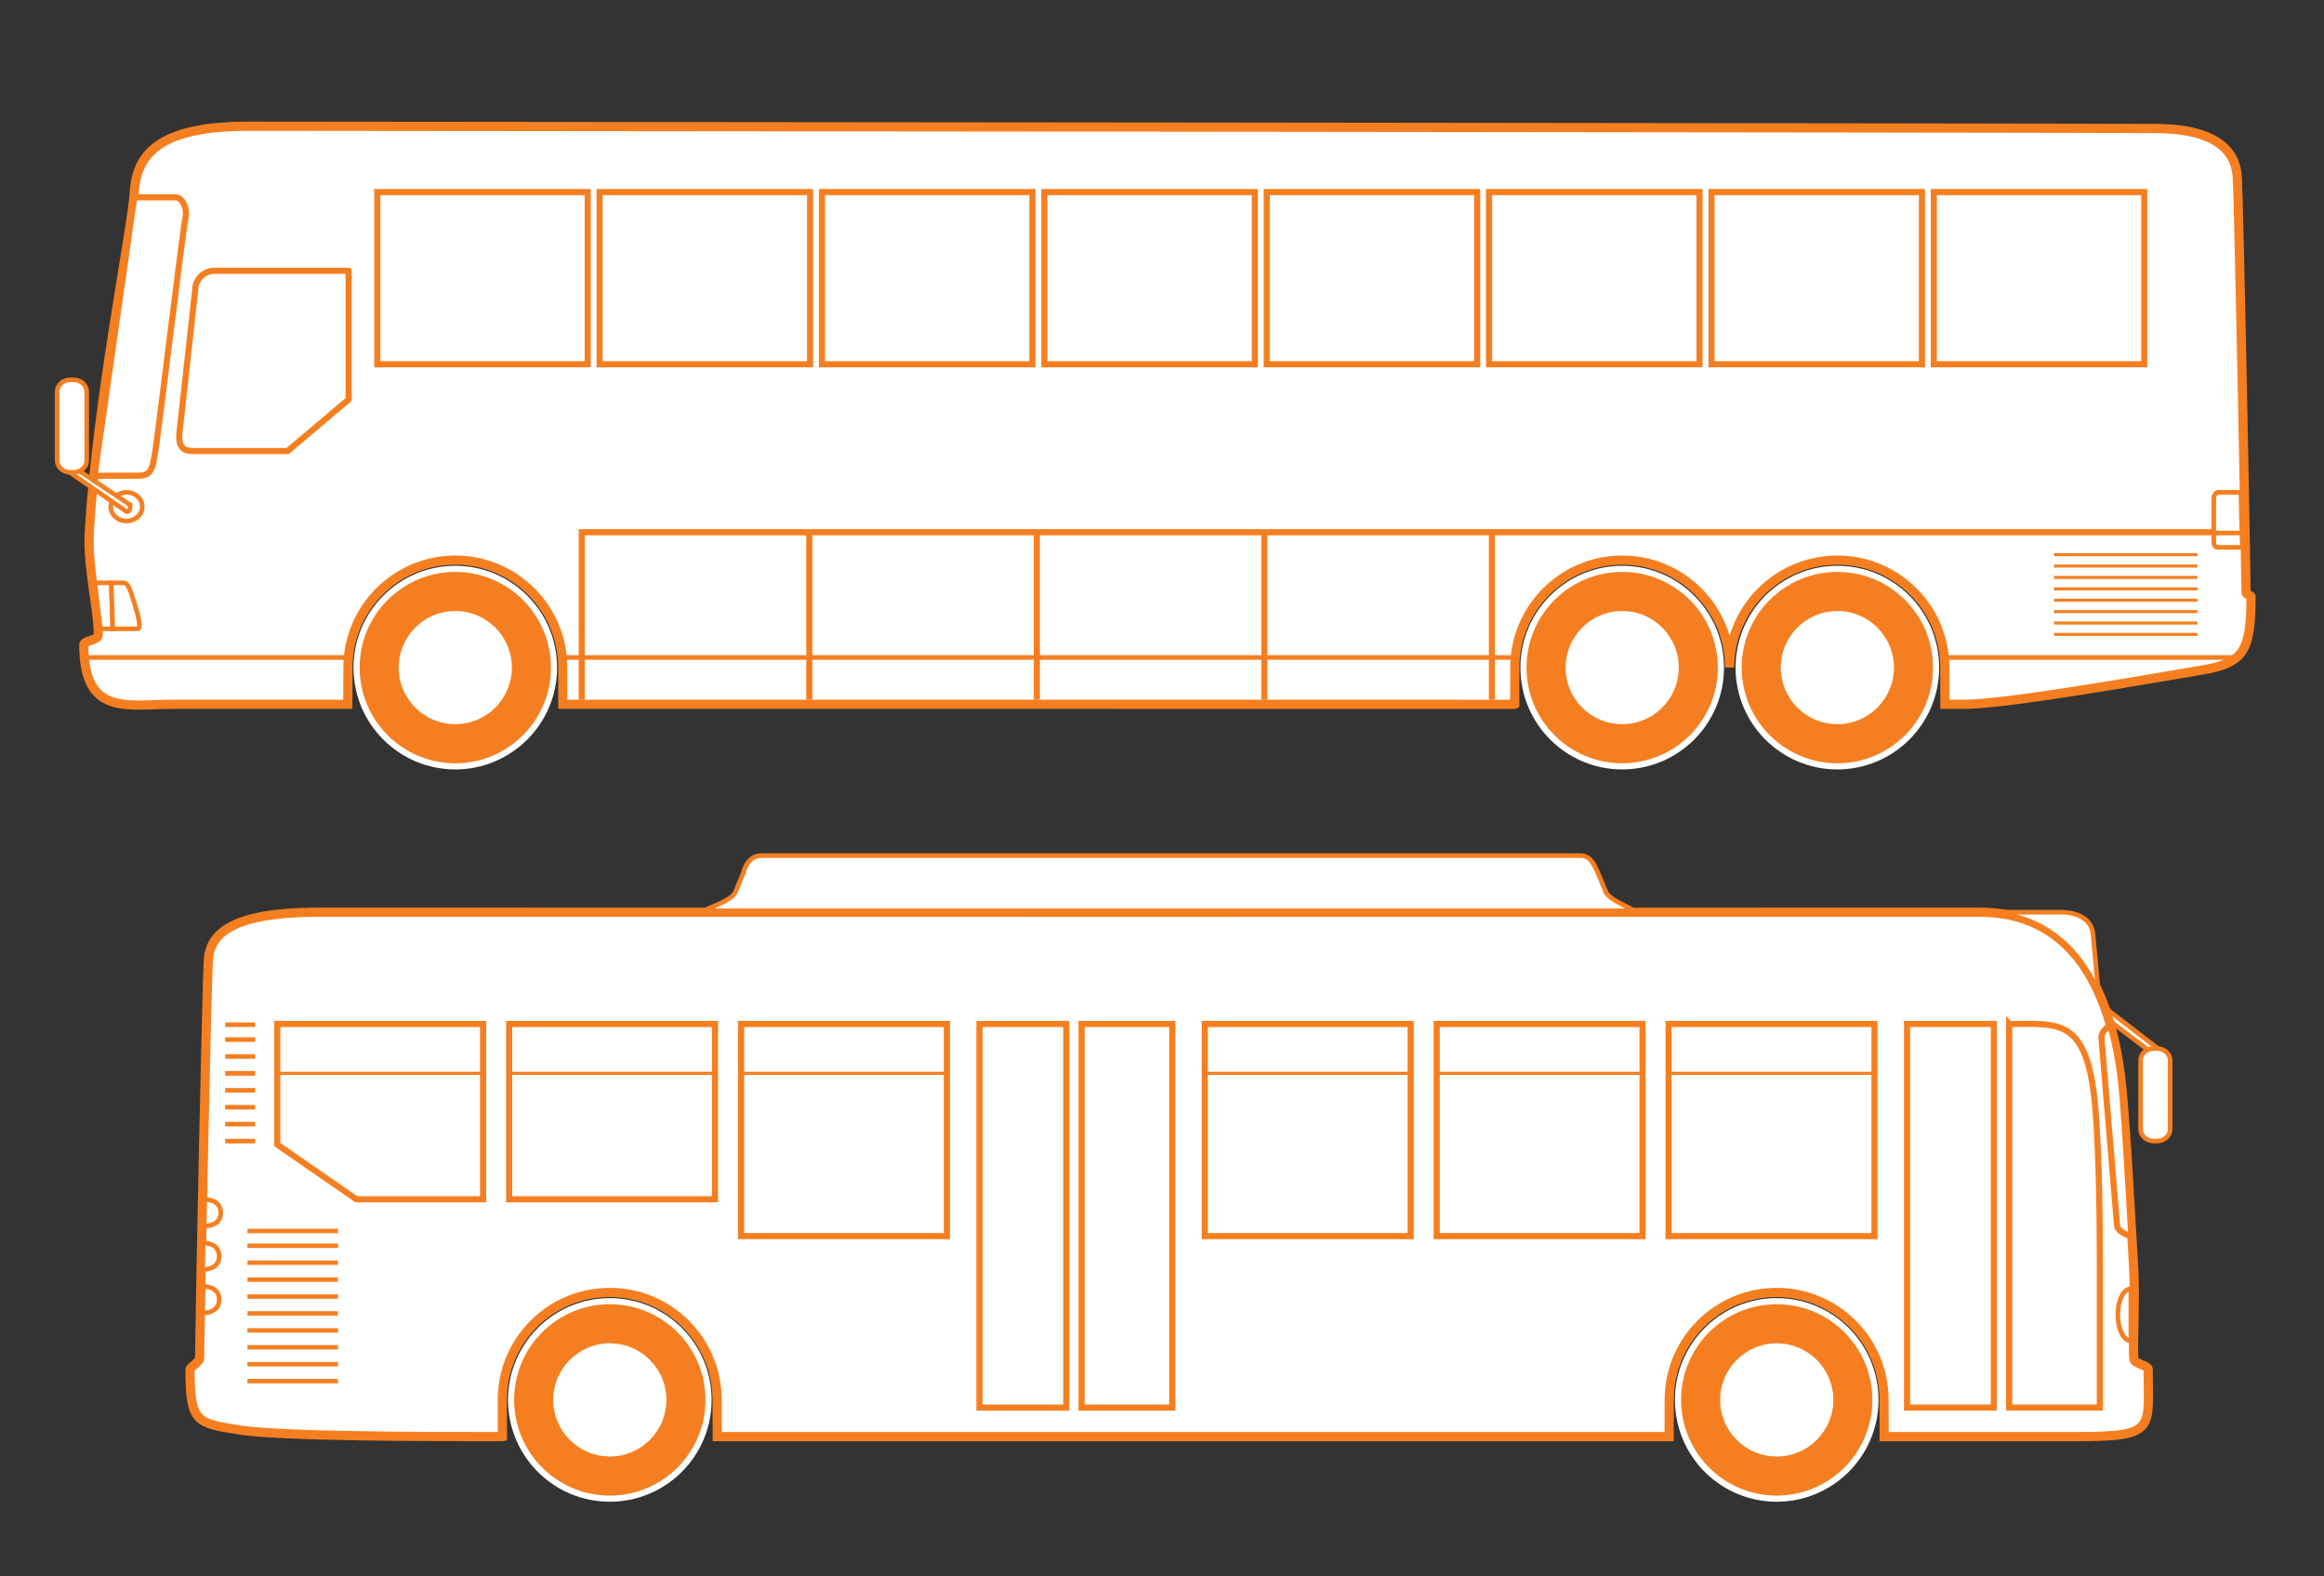 <svg xmlns="http://www.w3.org/2000/svg" viewBox="0 0 379 257" version="1.0"><rect x="0" y="0" width="379" height="257" fill="#333333" stroke="none"/><switch><g><g stroke="#F57F20" stroke-width=".75" fill="#FFF"><path stroke-linejoin="round" d="M342.98 165.64l7.37 5.578h1.882l-8.657-6.68c-.59 0-.86.54-.59 1.1z" stroke-linecap="round"/><path d="M349.09 184.11c0 1.067.967 1.934 2.161 1.934h.5c1.192 0 2.159-.866 2.159-1.934v-11.223c0-1.066-.967-1.932-2.159-1.932h-.5c-1.194 0-2.161.865-2.161 1.932v11.22z"/></g><path stroke="#F57F20" stroke-width="1.5" d="M247.02 114.83l.019-5.983c0-9.674 7.841-17.518 17.517-17.518 9.674 0 17.516 7.844 17.516 17.518 0-9.674 7.898-17.518 17.574-17.518 9.674 0 17.516 7.844 17.516 17.518l.018 5.983 3.168.001c7.107 0 32.164-4.488 38.896-5.609 6.732-1.123 7.854-3.242 7.854-11.969 0-.25-.805-.193-.811-.687-.107-9.854-1.182-63.9-1.433-67.755-.376-5.734-5.86-7.728-12.716-7.854-5.234-.097-298.08-.375-311.54-.375-13.463 0-18.326 3.74-18.699 10.846-.279 5.285-6.09 34.101-7.337 55.275-.339 5.762 1.626 13.51 1.461 16.84-.045.891-2.353.917-2.353 1.562 0 11.721 6.982 9.725 14.586 9.725h28.469l.018-5.984c0-9.674 7.841-17.518 17.516-17.518s17.517 7.844 17.517 17.518l.018 5.984 155.21.01z" fill="#FFF"/><circle stroke="#FFF" cx="299.64" r="16.101" cy="108.85" fill="#F57F20"/><circle r="9.601" cy="108.85" stroke="#F57F20" cx="299.64" stroke-width=".75" fill="#FFF"/><path stroke="#F57F20" stroke-width=".75" d="M18.384 102.52h-2.01l-.905-7.487h2.681l.234 7.487z" fill="#FFF"/><path stroke="#F57F20" stroke-width=".75" d="M18.149 95.036h2.058c.748 0 1.181 1.647 1.637 3.087.489 1.544 1.355 4.4.607 4.4h-4.067l-.235-7.484z" fill="#FFF"/><path stroke="#F57F20" d="M21.891 32.18h6.732c1.121 0 1.994 1.87 1.62 3.365-.374 1.497-4.612 36.652-4.987 38.522-.373 1.87-.373 3.491-2.617 3.491s-7.223.014-7.223.014l6.475-45.392z" fill="#FFF"/><path stroke="#F57F20" stroke-width=".75" d="M365.6 86.904l.101 2.337h-3.935c-.592 0-.748-.312-.748-1.152v-1.185h4.59zM361.02 86.904v-5.548c0-.624.374-1.092.748-1.092h3.687l.149 6.64h-4.59z" fill="#FFF"/><path stroke="#F57F20" stroke-width=".5" fill="none" d="M334.98 90.436h23.39M334.98 92.293h23.39M334.98 94.15h23.39M334.98 96.008h23.39M334.98 97.863h23.39M334.98 99.723h23.39M334.98 101.58h23.39M334.98 103.44h23.39"/><circle stroke="#FFF" cx="74.25" r="16.1" cy="108.85" fill="#F57F20"/><circle r="9.601" cy="108.85" stroke="#F57F20" cx="74.25" stroke-width=".75" fill="#FFF"/><circle stroke="#FFF" cx="264.55" r="16.101" cy="108.85" fill="#F57F20"/><circle r="9.601" cy="108.85" stroke="#F57F20" cx="264.55" stroke-width=".75" fill="#FFF"/><g stroke="#F57F20" stroke-width=".75" fill="#FFF"><path d="M23.196 82.564c0-1.265-1.146-2.29-2.562-2.29-1.413 0-2.56 1.025-2.56 2.29v.094c0 1.265 1.146 2.291 2.56 2.291 1.415 0 2.562-1.026 2.562-2.291v-.094z"/><path d="M21.25 82.333l-8.37-5.578h-1.882l9.657 6.68c.595.001.595-.727.595-1.102z"/><path d="M14.139 63.861c0-1.067-.967-1.934-2.161-1.934h-.5c-1.192 0-2.159.866-2.159 1.934v11.222c0 1.067.967 1.933 2.159 1.933h.5c1.194 0 2.161-.865 2.161-1.933V63.861z"/></g><path stroke-linejoin="round" stroke="#F57F20" stroke-linecap="round" d="M56.854 44.154v20.985l-9.942 8.402H32.408c-1.729 0-3.471.217-3.125-3.123l2.552-23.139a3.121 3.121 0 013.124-3.125h21.895z" fill="none"/><path stroke="#F57F20" fill="none" d="M61.526 31.312h34.319v28.08H61.526zM97.79 31.312h34.32v28.08H97.79zM134.05 31.312h34.32v28.08h-34.32zM170.32 31.312h34.32v28.08h-34.32zM206.58 31.312h34.32v28.08h-34.32zM242.84 31.312h34.32v28.08h-34.32zM279.11 31.312h34.32v28.08h-34.32zM315.37 31.312h34.319v28.08H315.37zM94.879 114.09V86.785H360.91M131.98 86.785v27.305M169.09 86.785v27.305M206.2 86.785v27.305M243.3 86.785v27.305"/><path stroke="#F57F20" stroke-width=".75" fill="none" d="M364.67 107.2h-47.51M247.24 107.2H91.767M56.734 107.2h-42.69"/><path stroke="#F57F20" stroke-width="1.5" d="M81.922 234.23l-3.435.001c-7.107 0-32.914.012-39.646-1.109-6.732-1.123-7.854-1.146-7.854-9.872 0-.25 1.555-1.257 1.561-1.75.107-9.854 1.182-61.184 1.433-65.039.376-5.734 7.02-7.794 18.716-7.728 5.235.029 256.74 0 270.2 0 13.463 0 21.59 10.1 23.257 29.934.674 8.015.833 11.5 1.779 27.438.342 5.762-.126 12.065.039 15.396.045.891 2.353 1.104 2.353 1.75 0 9.743 1.412 10.981-11.586 10.981H307.27l-.018-5.984c0-9.674-7.841-17.518-17.516-17.518s-17.517 7.844-17.517 17.518l-.018 5.984-155.23-.001-.019-5.983c0-9.674-7.841-17.518-17.517-17.518-9.674 0-17.516 7.844-17.516 17.518l.015 5.98z" fill="#FFF"/><g stroke="#F57F20" stroke-width=".72" fill="none"><path d="M55.109 203.12H40.35M55.109 200.71H40.35M55.109 205.88H40.35M55.109 208.64H40.35M55.109 211.4H40.35M55.109 214.15H40.35M55.109 216.92H40.35M55.109 219.67H40.35M55.109 222.43H40.35M55.109 225.19H40.35"/></g><g stroke="#F57F20" stroke-width=".75" fill="none"><path d="M41.609 169.5h-4.884M41.609 167.08h-4.884M41.609 172.26h-4.884M41.609 175.01h-4.884M41.609 177.77h-4.884M41.609 180.53h-4.884M41.609 183.29h-4.884M41.609 186.05h-4.884"/></g><circle stroke="#FFF" cx="289.75" r="16.1" cy="228.25" fill="#F57F20"/><circle r="9.601" cy="228.25" stroke="#F57F20" cx="289.75" stroke-width=".75" fill="#FFF"/><circle stroke="#FFF" cx="99.45" r="16.101" cy="228.25" fill="#F57F20"/><circle r="9.601" cy="228.25" stroke="#F57F20" cx="99.45" stroke-width=".75" fill="#FFF"/><path stroke="#F57F20" stroke-width=".75" d="M342.2 161.68c-3.921-8.596-10.458-12.946-19.293-12.946h13.09s4.917-.295 5.334 3.601l.87 9.35z" fill="#FFF"/><g stroke="#F57F20" fill="#FFF"><path d="M327.66 166.96c8.09 0 12.674-1.126 14.007 13.207.745 8.009.779 22.333.779 25.938v23.39h-14.79v-62.54zM311 166.96h14.16v62.54H311z"/></g><path stroke="#F57F20" fill="#FFF" d="M176.39 166.96h14.786v62.54H176.39zM159.73 166.96h14.16v62.54h-14.16z"/><path stroke="#F57F20" fill="none" d="M272.12 166.96h33.57v34.58h-33.57zM234.3 166.96h33.57v34.58H234.3zM196.48 166.96h33.57v34.58h-33.57zM120.85 166.96h33.57v34.58h-33.57zM83.032 166.96h33.57v28.58h-33.57zM45.215 186.62v-19.66h33.57v28.58h-20.66z"/><path stroke="#F57F20" stroke-width=".75" d="M347.5 218.62c-1.174 0-2.125-1.902-2.125-4.25s.951-4.25 2.125-4.25v8.5zM121.16 142.5c.375-1.625 1.343-3 3-3h133.5c1.658 0 2.25 1.25 3 3l1.25 3c.875 1.625 5.658 3 4 3h-150.5c-1.657 0 3.75-1.375 4.5-3l1.25-3z" fill="#FFF"/><path stroke="#F57F20" stroke-width=".5" fill="none" d="M45 175h33.5M83 175h33.5M121 175h33.5M196.25 175h33.5M234.25 175h33.5M272.25 175h33.5"/><path stroke="#F57F20" d="M342.71 169.25l2.542 30.584c.083.871 1.645 1.645 2.322 1.645-.477-8.085-.941-16.799-1.447-22.812-.355-4.229-1.004-8.015-1.936-11.354-.51-.01-1.56.97-1.47 1.93z" fill="#FFF"/><path stroke="#F57F20" stroke-width=".75" d="M33.146 202.67c1.473 0 2.604.694 2.604 2.167s-1.235 2.16-2.708 2.16l.104-4.33zM33.396 195.58c1.473 0 2.604.694 2.604 2.167s-1.235 2.167-2.708 2.167l.104-4.34zM33.146 209.75c1.473 0 2.604.694 2.604 2.167s-1.235 2.167-2.708 2.167l.104-4.34z" fill="#FFF"/></g></switch></svg>